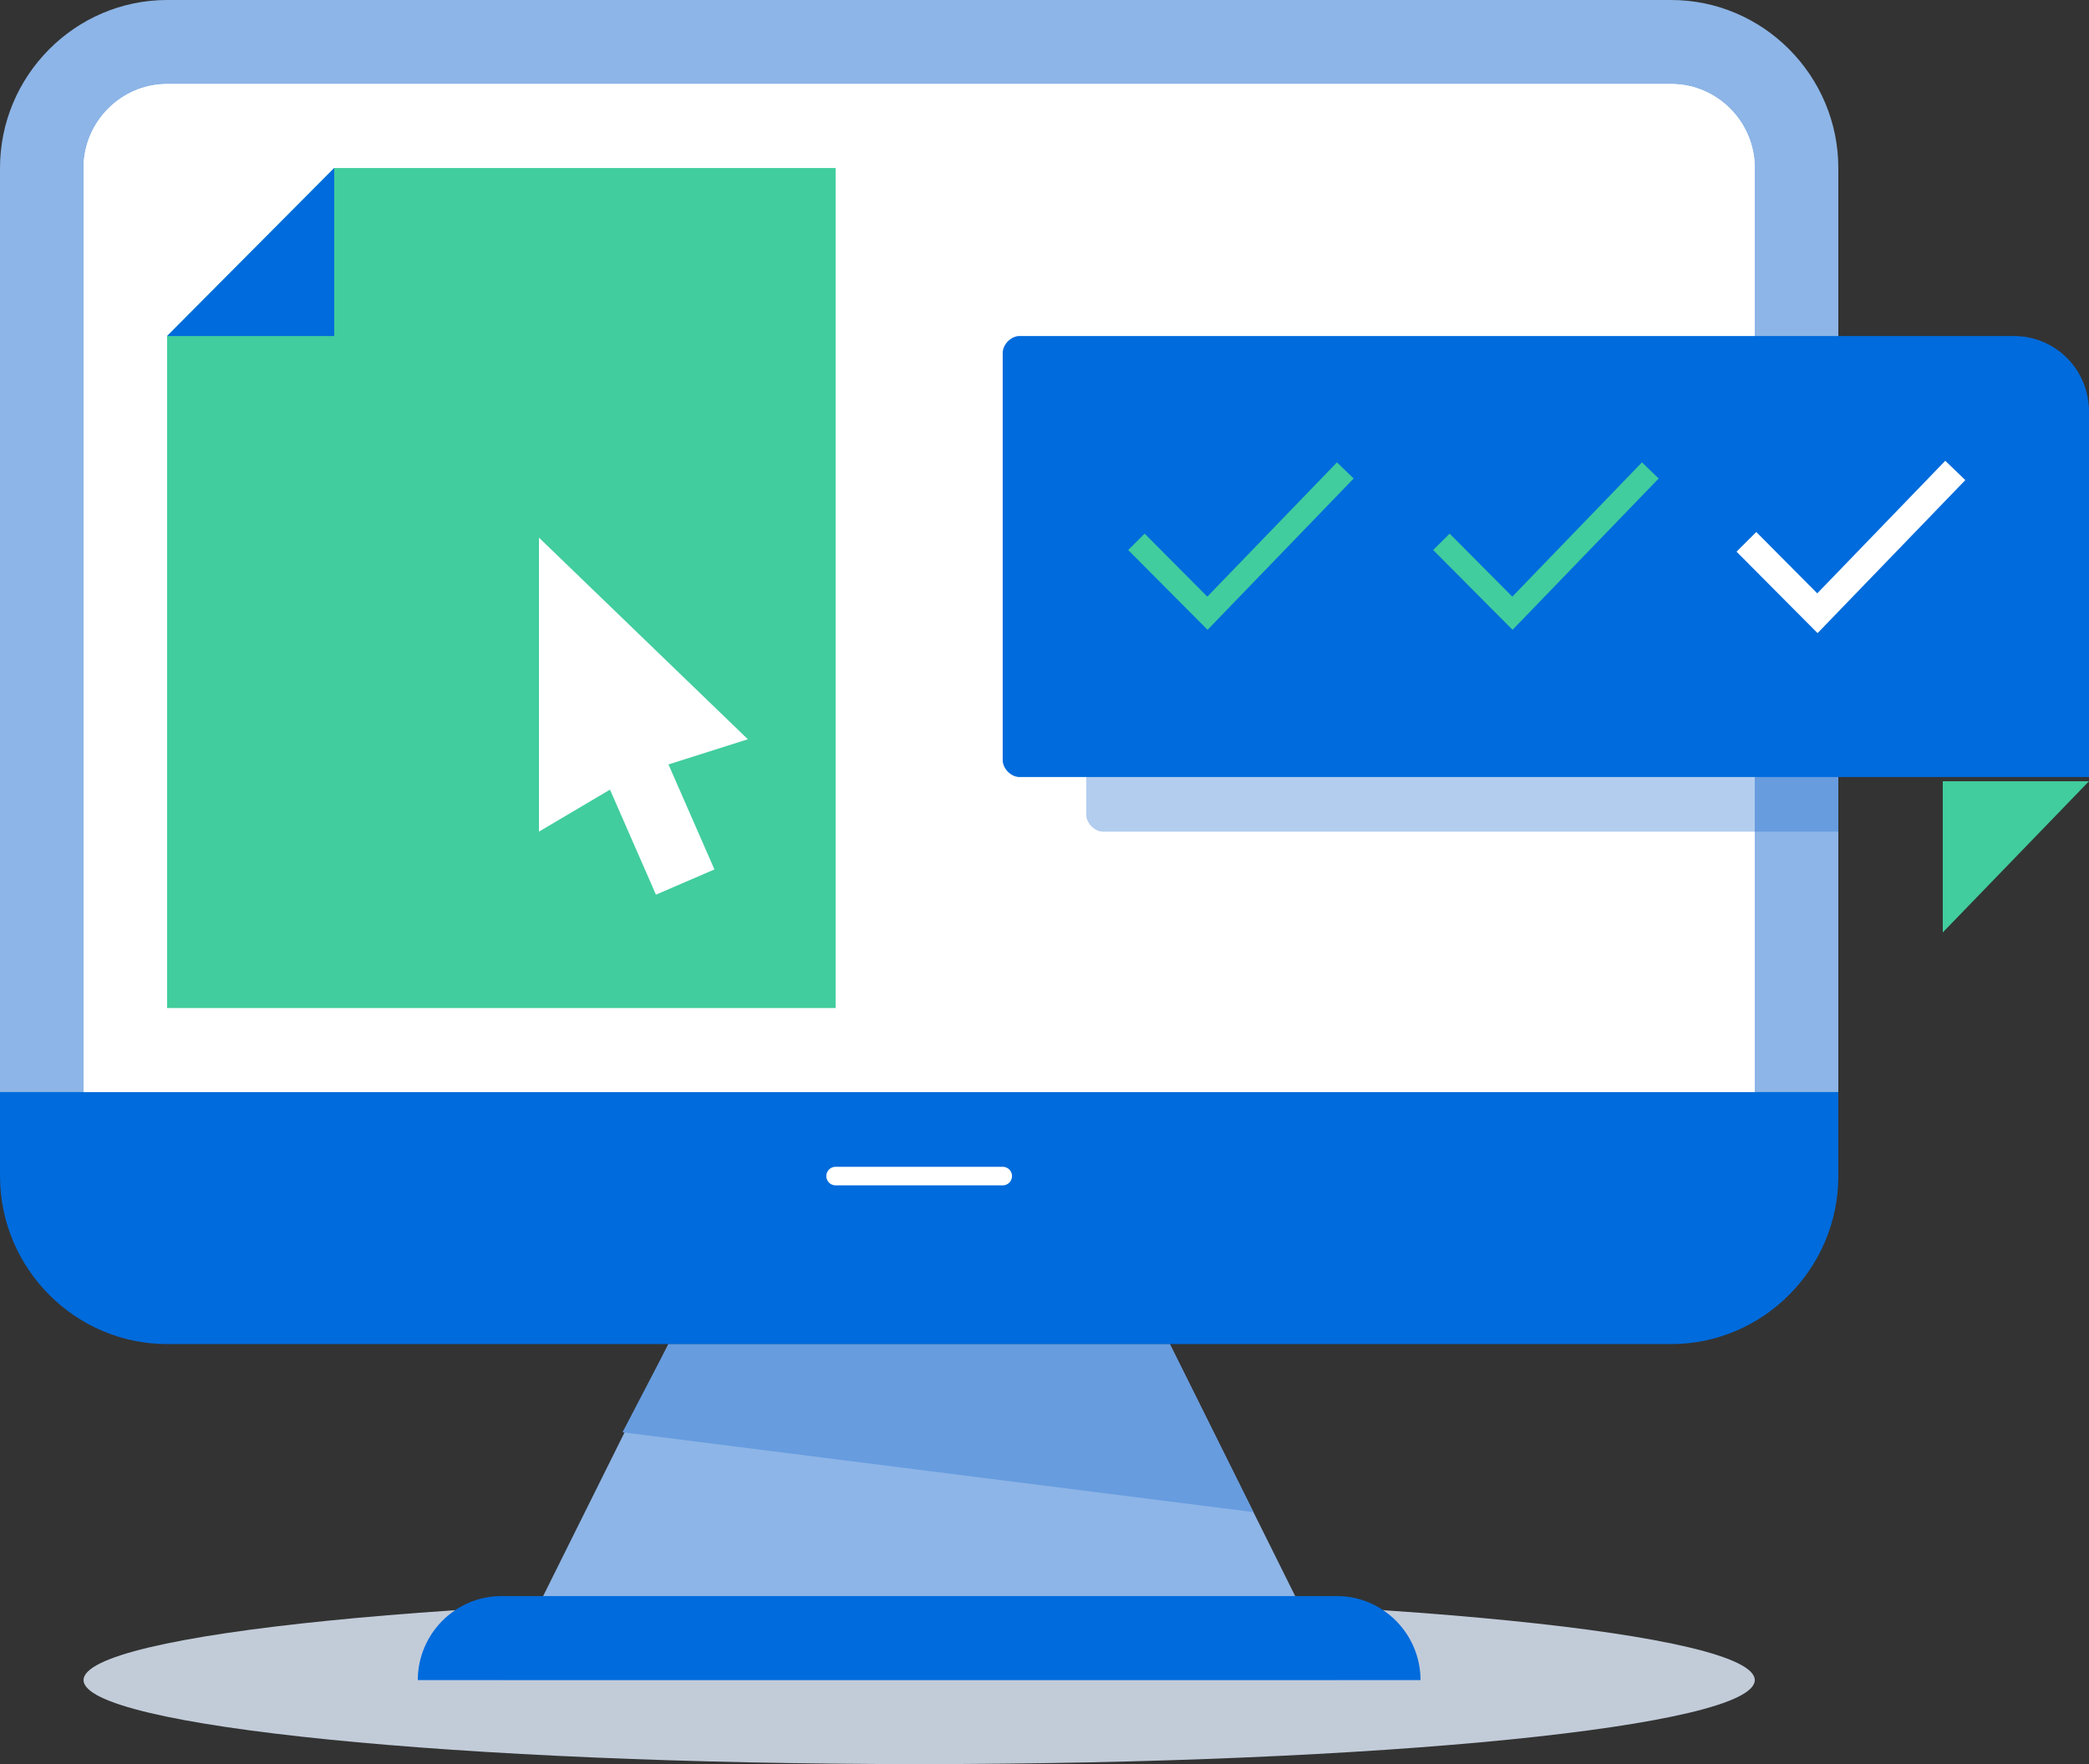 <svg width="90" height="76" fill="none" xmlns="http://www.w3.org/2000/svg"><rect width="100%" height="100%" fill="#333333" stroke="none"/><path d="M39.6 76c19.882 0 36-1.62 36-3.619s-16.118-3.62-36-3.62-36 1.621-36 3.62S19.718 76 39.6 76z" fill="#C2CCD9"/><path d="M72 0H7.2C3.24 0 0 3.257 0 7.238v43.429h79.2V7.238C79.2 3.258 75.96 0 72 0zM50.4 57.905H28.8L21.6 72.38h36l-7.2-14.476z" fill="#8DB5E7"/><path d="M54 65.143l-3.6-7.238H28.8l-1.98 3.8L54 65.143z" fill="#679CDF"/><path d="M57.6 68.762h-36c-1.98 0-3.6 1.629-3.6 3.619h43.2c0-1.99-1.62-3.62-3.6-3.62zM0 50.667c0 3.98 3.24 7.238 7.2 7.238H72c3.96 0 7.2-3.257 7.2-7.238H0zm79.2-3.619H0v3.619h79.2v-3.62z" fill="#006BDC"/><path d="M36 50.667h7.2" stroke="#fff" stroke-width=".8" stroke-linecap="round" stroke-linejoin="round"/><path d="M7.2 3.619c-1.98 0-3.6 1.629-3.6 3.62v39.809h36V3.619H7.2zm68.4 3.619c0-1.99-1.62-3.619-3.6-3.619H39.6v43.429h36V7.238z" fill="#fff"/><path d="M72 5.067c1.26 0 2.16.904 2.16 2.171V45.6H5.04V7.238c0-1.267.9-2.171 2.16-2.171H72zm0-1.448H7.2c-1.98 0-3.6 1.629-3.6 3.62v39.809h72V7.238c0-1.99-1.62-3.619-3.6-3.619z" fill="#fff"/><path d="M79.2 16.648h-3.6v19.18h3.6v-19.18z" fill="#679CDF"/><path d="M46.8 17.372v17.733c0 .362.36.724.72.724H75.6V16.648H47.52c-.36 0-.72.361-.72.724z" fill="#B3CDEF"/><path d="M86.76 14.476H43.92c-.36 0-.72.362-.72.724v17.552c0 .362.36.724.72.724H90V17.733c0-1.81-1.44-3.257-3.24-3.257z" fill="#006BDC"/><path d="M83.7 40.171v-6.514H90l-6.3 6.514z" fill="#41CD9D"/><path d="M57.96 20.267l-5.94 6.152-3.06-3.076m22.14-3.076l-5.94 6.152-3.06-3.076" stroke="#41CD9D" stroke-miterlimit="10"/><path d="M84.24 20.267l-5.94 6.152-3.06-3.076" stroke="#fff" stroke-width="1.2" stroke-miterlimit="10"/><path d="M7.2 14.476l7.2-7.238H36v36.19H7.2V14.477z" fill="#41CD9D"/><path d="M14.4 14.476H7.2l7.2-7.238v7.238z" fill="#006BDC"/><path d="M32.22 31.848l-9-8.686v12.666l3.06-1.809 1.98 4.524 2.52-1.086-1.98-4.524 3.42-1.085z" fill="#fff"/></svg>